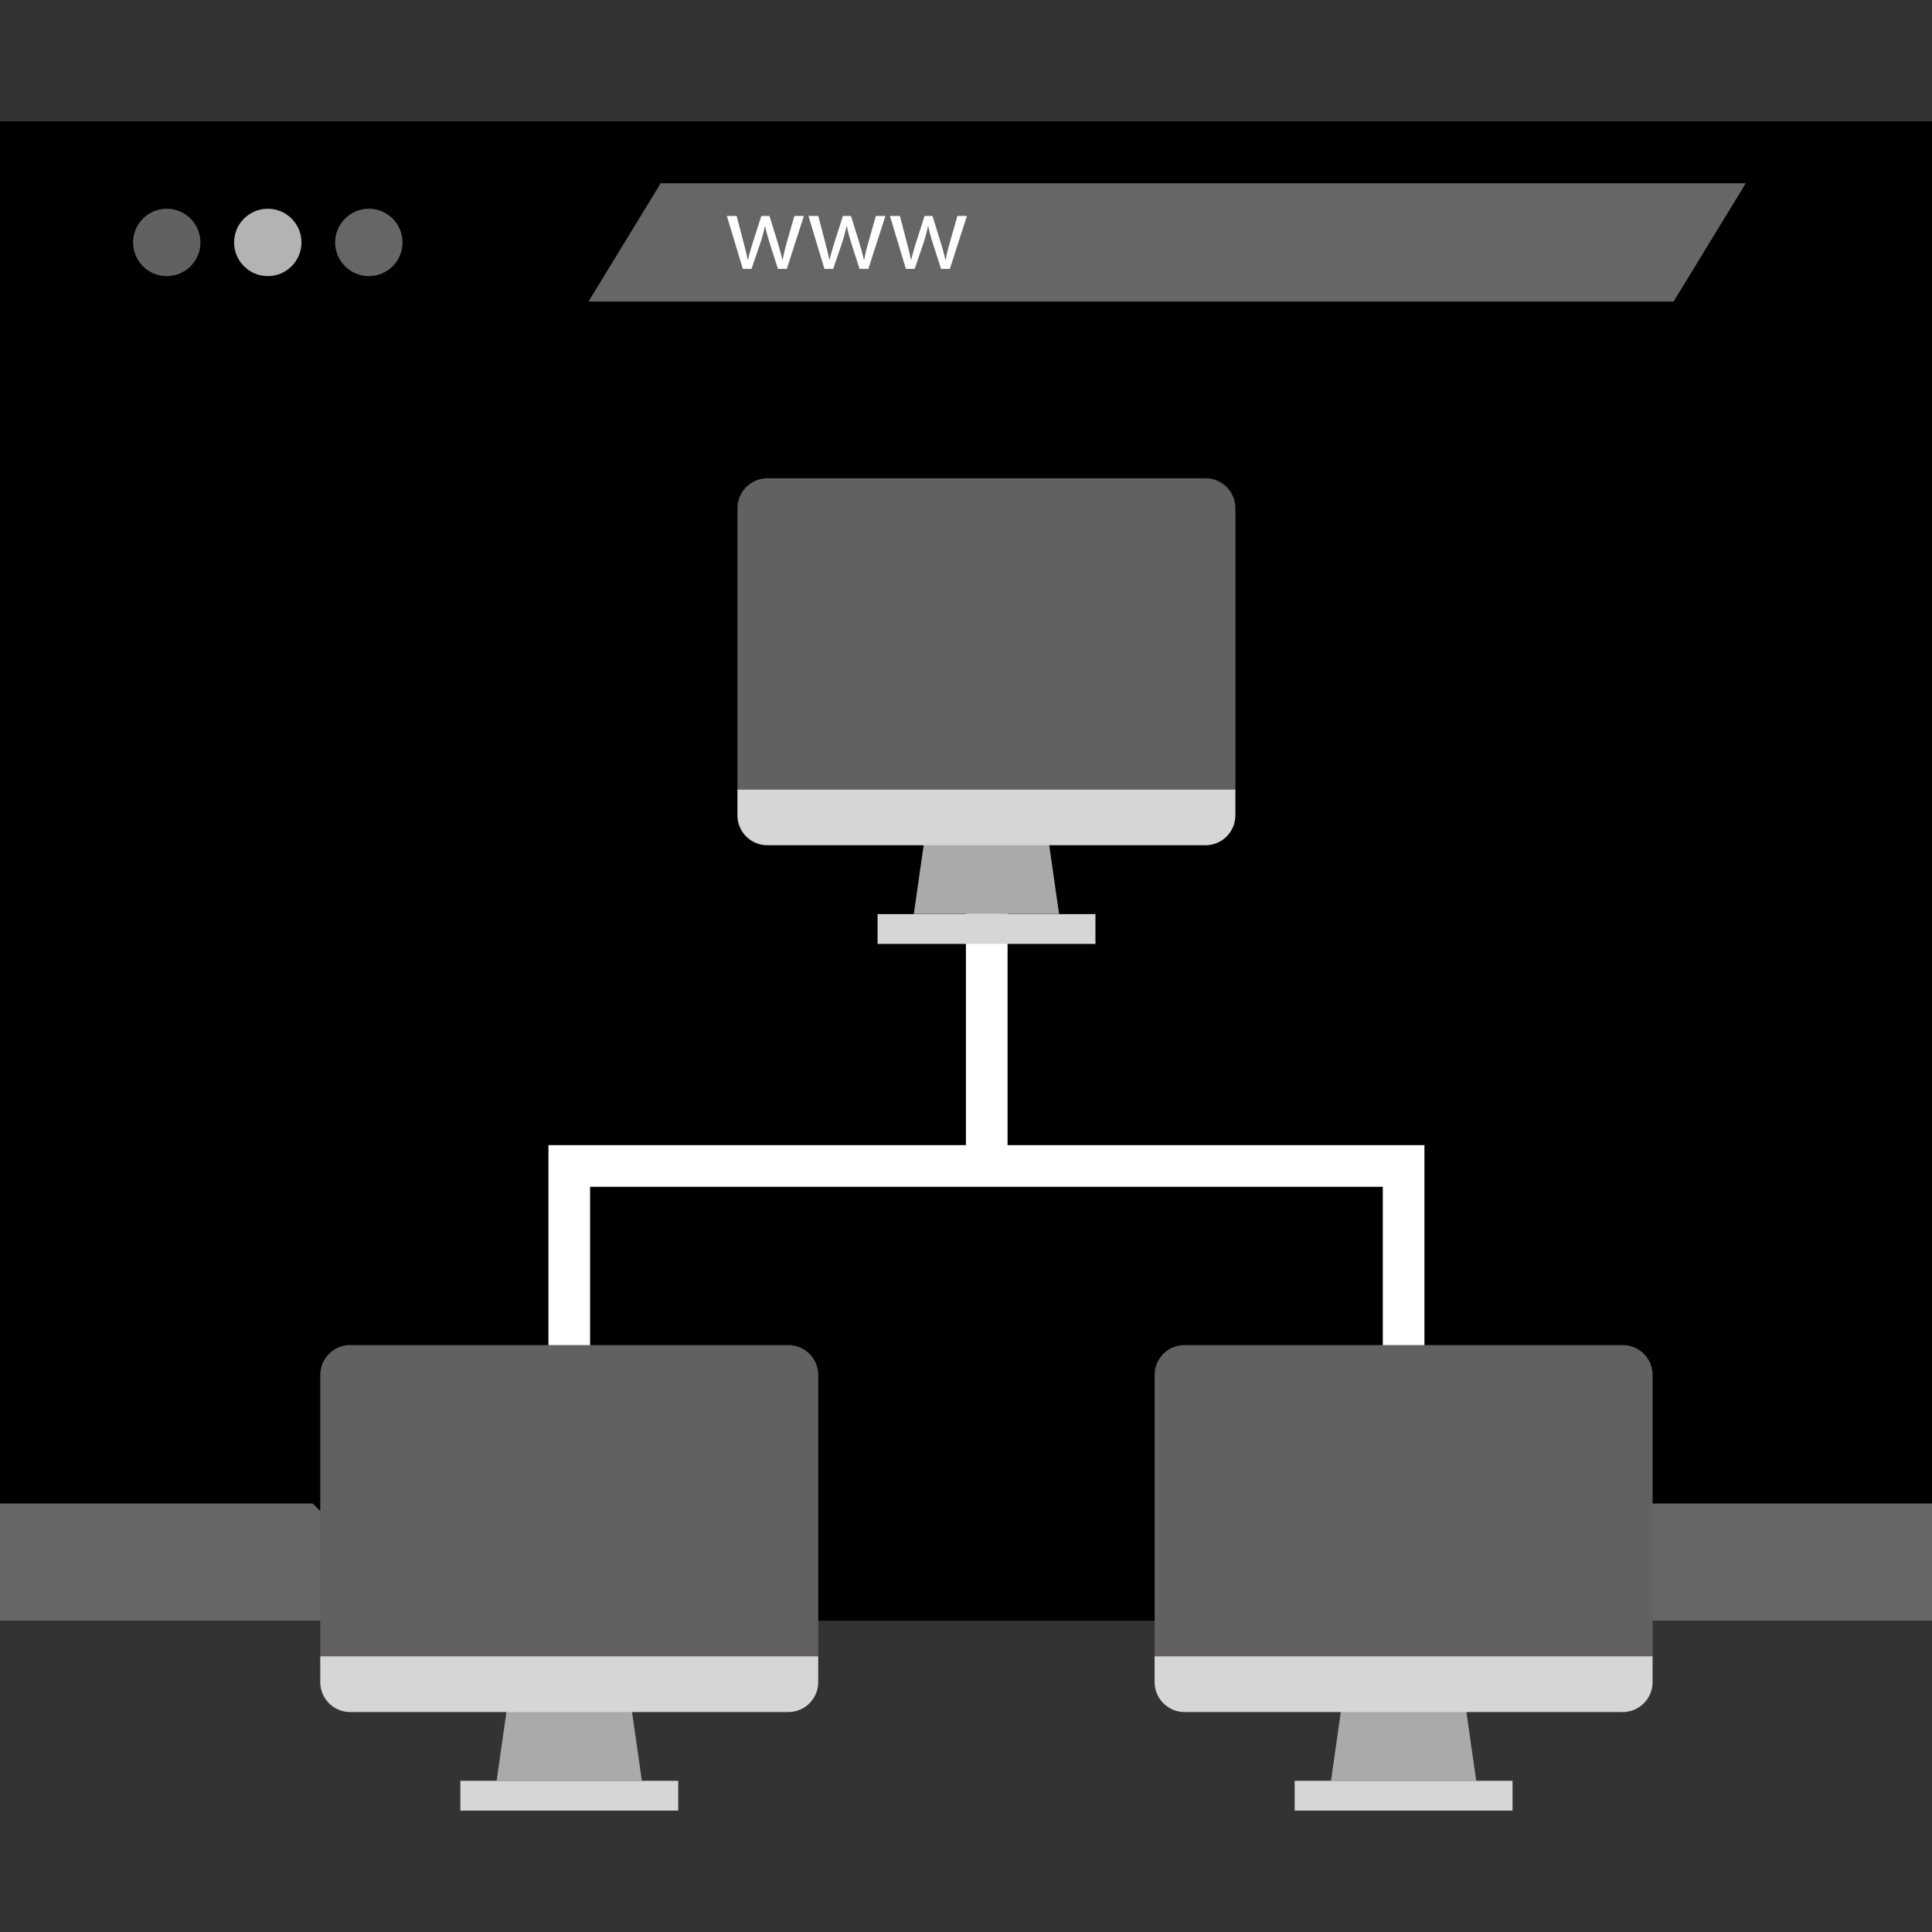 <?xml version="1.0" encoding="UTF-8"?>
<svg xmlns="http://www.w3.org/2000/svg" xmlns:xlink="http://www.w3.org/1999/xlink" version="1.1" id="Layer_1" viewBox="0 0 512 512" xml:space="preserve" width="800px" height="800px" fill="#000000">

<rect x="0" y="0" width="512" height="512" fill="#333333" stroke="none"/>

<g id="SVGRepo_bgCarrier" stroke-width="0"></g>

<g id="SVGRepo_tracerCarrier" stroke-linecap="round" stroke-linejoin="round"></g>

<g id="SVGRepo_iconCarrier"> <rect y="32.168" width="512" height="397.336"></rect> <circle style="fill:#626060;" cx="44.192" cy="64.248" r="8.928"></circle> <g style="opacity:0.7;"> <circle style="fill:#FFFFFF;" cx="70.968" cy="64.248" r="8.928"></circle> </g> <g> <circle style="fill:#666666;" cx="97.744" cy="64.248" r="8.928"></circle> <polygon style="fill:#666666;" points="443.52,79.912 155.96,79.912 175.088,48.568 462.656,48.568 "></polygon> </g> <g> <path style="fill:#FFFFFF;" d="M195.224,57.24l1.856,7.128c0.408,1.56,0.8,3.008,1.048,4.456h0.096 c0.312-1.416,0.8-2.92,1.24-4.424l2.296-7.16h2.16l2.168,7.008c0.52,1.672,0.928,3.16,1.248,4.576h0.088 c0.28-1.536,0.64-3.048,1.08-4.544l2.008-7.04h2.52l-4.52,14.016h-2.352l-2.144-6.688c-0.488-1.6-0.896-2.952-1.248-4.616h-0.056 c-0.336,1.568-0.76,3.12-1.28,4.64l-2.264,6.664h-2.312l-4.224-14.016C192.632,57.24,195.224,57.24,195.224,57.24z"></path> <path style="fill:#FFFFFF;" d="M216.856,57.24l1.856,7.128c0.408,1.56,0.8,3.008,1.048,4.456h0.088 c0.32-1.416,0.8-2.92,1.248-4.424l2.28-7.16h2.144l2.176,7.008c0.52,1.672,0.928,3.16,1.24,4.576h0.096 c0.272-1.536,0.632-3.056,1.08-4.544l2.008-7.04h2.52l-4.52,14.016h-2.328l-2.144-6.688c-0.496-1.512-0.912-3.056-1.24-4.616 h-0.064c-0.328,1.568-0.752,3.12-1.272,4.64l-2.264,6.664h-2.328l-4.224-14.016C214.256,57.24,216.856,57.24,216.856,57.24z"></path> <path style="fill:#FFFFFF;" d="M238.488,57.24l1.856,7.128c0.408,1.56,0.8,3.008,1.048,4.456h0.088 c0.32-1.416,0.8-2.92,1.248-4.424l2.28-7.16h2.112l2.176,7.008c0.52,1.672,0.928,3.16,1.24,4.576h0.096 c0.272-1.536,0.632-3.056,1.08-4.544l2.008-7.04h2.52l-4.52,14.016h-2.328l-2.152-6.688c-0.496-1.512-0.912-3.056-1.24-4.616 h-0.064c-0.328,1.568-0.752,3.12-1.272,4.64l-2.264,6.664h-2.328l-4.224-14.016C235.848,57.24,238.488,57.24,238.488,57.24z"></path> </g> <g> <polygon style="fill:#666666;" points="0,398.44 82.864,398.44 113.944,429.512 0,429.512 "></polygon> <polygon style="fill:#666666;" points="512,398.44 429.144,398.44 398.064,429.512 512,429.512 "></polygon> </g> <g> <polygon style="fill:#FFFFFF;" points="377.488,364.512 366.456,364.512 366.456,314.512 156.376,314.512 156.376,363.768 145.344,363.768 145.344,303.472 377.488,303.472 "></polygon> <rect x="255.984" y="242.088" style="fill:#FFFFFF;" width="11.032" height="68.616"></rect> </g> <polygon style="fill:#AAAAAA;" points="242.168,242.216 280.664,242.216 277.912,222.976 244.92,222.976 "></polygon> <rect x="232.56" y="242.248" style="fill:#D6D6D6;" width="57.744" height="7.904"></rect> <path style="fill:#626060;" d="M327.4,209.224v-74.576c-0.016-4.36-3.552-7.896-7.912-7.904H203.336 c-4.36,0.016-7.888,3.544-7.904,7.904v74.576H327.4z"></path> <path style="fill:#D6D6D6;" d="M195.424,209.224v6.872c0.016,4.36,3.544,7.888,7.904,7.904h116.16 c4.36-0.016,7.888-3.544,7.904-7.904v-6.872H195.424z"></path> <polygon style="fill:#AAAAAA;" points="131.608,471.928 170.104,471.928 167.352,452.672 134.36,452.672 "></polygon> <rect x="121.992" y="471.928" style="fill:#D6D6D6;" width="57.744" height="7.904"></rect> <path style="fill:#626060;" d="M216.848,438.936V364.36c-0.016-4.36-3.544-7.888-7.904-7.904H92.776 c-4.36,0.008-7.896,3.544-7.904,7.904v74.616h132L216.848,438.936z"></path> <path style="fill:#D6D6D6;" d="M84.872,438.936v6.872c0.016,4.36,3.544,7.888,7.904,7.904h116.16 c4.36-0.016,7.888-3.544,7.904-7.904v-6.872H84.872z"></path> <polygon style="fill:#AAAAAA;" points="352.728,471.928 391.216,471.928 388.464,452.672 355.472,452.672 "></polygon> <rect x="343.096" y="471.928" style="fill:#D6D6D6;" width="57.744" height="7.904"></rect> <path style="fill:#626060;" d="M437.96,438.936V364.36c-0.016-4.36-3.544-7.888-7.904-7.904H313.888 c-4.36,0.016-7.888,3.544-7.904,7.904v74.616h132L437.96,438.936z"></path> <path style="fill:#D6D6D6;" d="M305.984,438.936v6.872c0.016,4.36,3.544,7.888,7.904,7.904h116.16 c4.36-0.016,7.888-3.544,7.904-7.904v-6.872H305.984z"></path> </g>

</svg>
